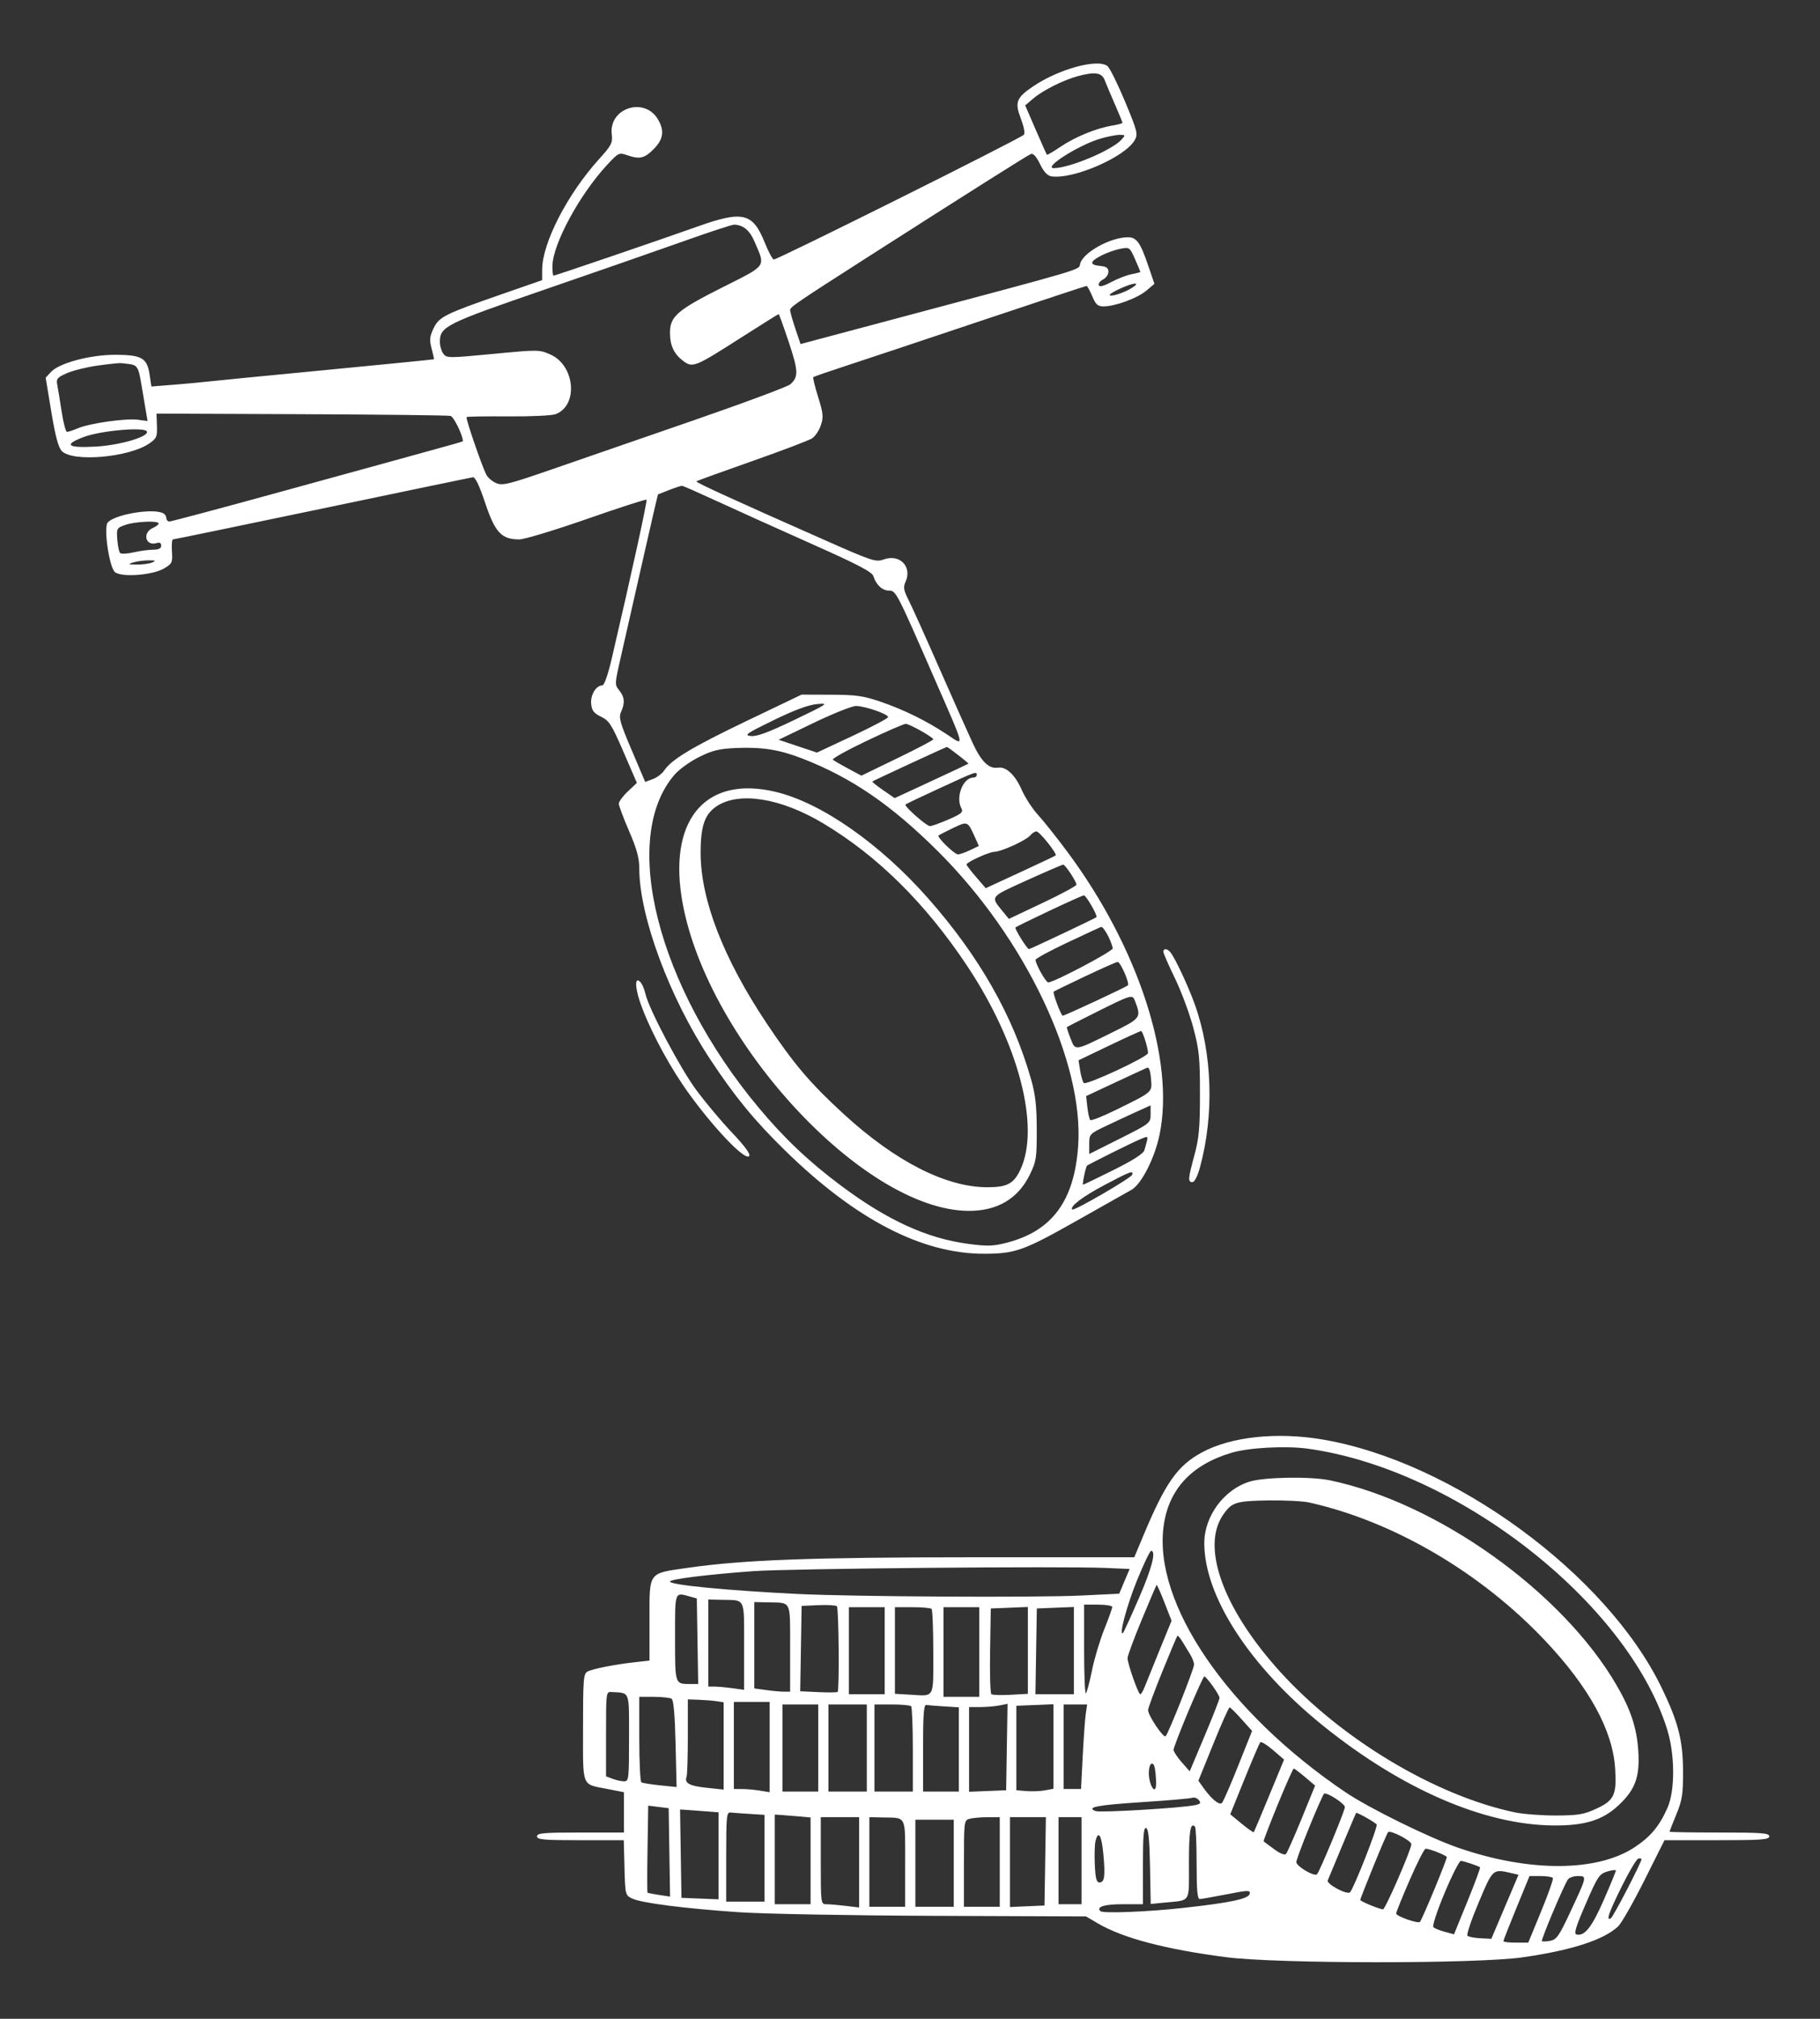 <svg width="92" height="102" viewBox="0 0 92 102" fill="none" xmlns="http://www.w3.org/2000/svg">
<rect x="0" y="0" width="92" height="102" fill="#333333" stroke="none"/>
<path fill-rule="evenodd" clip-rule="evenodd" d="M55.984 3.342C56.101 3.437 56.5 4.242 56.871 5.132C57.491 6.62 57.53 6.774 57.365 7.072C56.89 7.929 54.252 9.078 53.147 8.909C52.945 8.878 52.761 8.681 52.571 8.288C52.386 7.906 52.23 7.736 52.109 7.782C51.948 7.844 48.79 9.838 43.946 12.937C40.3 15.269 39.94 15.514 39.94 15.664C39.94 15.749 40.058 16.171 40.203 16.601L40.467 17.384L41.851 17.014C42.612 16.811 44.107 16.412 45.174 16.128C55.087 13.486 54.519 13.655 54.601 13.326C54.744 12.758 56.131 11.988 57.012 11.988C57.459 11.988 57.643 12.248 58.054 13.456L58.355 14.341L57.937 14.693C57.489 15.069 56.363 15.481 55.782 15.481C55.492 15.481 55.389 15.389 55.212 14.965C55.093 14.681 54.962 14.448 54.922 14.448C54.882 14.447 52.497 15.235 49.623 16.198C46.749 17.162 43.671 18.187 42.783 18.477C41.894 18.767 41.143 19.027 41.112 19.055C41.082 19.083 41.192 19.533 41.355 20.055C41.614 20.881 41.632 21.067 41.495 21.482C41.409 21.744 41.209 22.044 41.051 22.147C40.894 22.251 39.525 22.771 38.009 23.303C36.493 23.835 35.23 24.293 35.202 24.321C35.152 24.371 37.109 25.265 41.804 27.339C44.103 28.354 44.275 28.41 44.673 28.266C45.484 27.972 46.123 28.633 45.772 29.404C45.651 29.669 45.679 29.826 45.935 30.332C46.105 30.667 46.806 32.222 47.494 33.788C48.182 35.353 48.939 37.051 49.177 37.561C49.609 38.488 49.991 38.856 50.448 38.786C50.856 38.723 51.31 39.144 51.641 39.894C51.817 40.293 52.19 40.867 52.469 41.17C52.748 41.473 53.419 42.316 53.959 43.043C57.543 47.864 59.4 53.566 58.614 57.334C58.366 58.526 57.696 59.838 57.192 60.118C56.979 60.237 55.787 60.909 54.543 61.612C51.734 63.199 51.344 63.34 49.756 63.345C46.612 63.356 43.247 61.614 39.691 58.135C38.132 56.61 37.157 55.424 35.897 53.517C33.845 50.411 32.315 46.294 32.315 43.874C32.315 43.35 32.189 42.889 31.798 41.987C31.514 41.331 31.281 40.709 31.281 40.605C31.281 40.501 31.486 40.223 31.737 39.986L32.194 39.555L31.52 37.997C30.921 36.611 30.796 36.414 30.386 36.213C30.013 36.031 29.916 35.904 29.883 35.554C29.84 35.11 30.134 34.629 30.448 34.629C30.545 34.629 30.735 34.085 30.932 33.238C31.949 28.872 32.73 25.299 32.68 25.248C32.648 25.216 31.291 25.654 29.666 26.222C28.04 26.79 26.502 27.254 26.249 27.254C25.352 27.253 25.027 26.906 24.529 25.422C24.227 24.519 24.023 24.094 23.901 24.113C23.802 24.128 20.37 24.841 16.275 25.698C12.18 26.554 8.79 27.254 8.741 27.254C8.692 27.254 8.67 27.526 8.691 27.858C8.727 28.423 8.702 28.479 8.295 28.72C7.702 29.071 6.087 29.183 5.798 28.894C5.514 28.609 5.234 26.655 5.441 26.405C5.77 26.008 7.603 25.68 8.202 25.91C8.315 25.953 8.407 26.07 8.407 26.169C8.407 26.268 8.479 26.349 8.568 26.348C8.657 26.348 11.172 25.677 14.158 24.856C17.143 24.035 20.021 23.244 20.555 23.097C23.28 22.348 23.398 22.315 23.398 22.282C23.398 21.995 22.937 21.056 22.776 21.014C22.656 20.983 19.262 20.944 15.234 20.927L7.911 20.897L7.933 21.512C7.952 22.07 7.916 22.152 7.537 22.412C6.508 23.115 3.667 23.358 3.124 22.789C2.95 22.606 2.797 22.037 2.594 20.807L2.308 19.082L2.585 18.786C3.006 18.338 4.569 17.923 5.828 17.926C7.161 17.929 7.437 18.087 7.561 18.92L7.652 19.528L8.773 19.439C9.389 19.39 10.096 19.326 10.345 19.295C10.594 19.264 13.298 18.999 16.355 18.706C19.411 18.413 21.922 18.163 21.934 18.152C21.947 18.141 21.894 17.897 21.818 17.61C21.702 17.177 21.719 17.006 21.915 16.592C22.192 16.008 22.469 15.87 25.433 14.84L27.404 14.156L27.406 13.622C27.41 12.277 28.678 9.814 30.279 8.042C30.913 7.342 30.975 7.22 30.924 6.788C30.765 5.458 32.575 4.871 33.259 6.03C33.599 6.606 33.536 7.04 33.038 7.538C32.569 8.008 32.331 8.06 31.688 7.836C31.299 7.7 31.256 7.721 30.698 8.321C29.292 9.834 27.936 12.341 27.925 13.444C27.923 13.711 27.947 13.929 27.98 13.929C28.061 13.929 33.308 12.139 35.287 11.436C37.55 10.633 38.052 10.754 38.655 12.251C38.837 12.702 39.042 13.09 39.11 13.113C39.235 13.155 51.537 7.022 51.752 6.811C51.822 6.742 51.764 6.418 51.609 6.011C51.288 5.167 51.367 4.948 52.205 4.376C53.501 3.491 55.495 2.945 55.984 3.342ZM54.478 3.849C53.747 4.047 52.721 4.562 52.236 4.974L51.823 5.326L52.355 6.555C52.648 7.231 52.903 7.8 52.922 7.82C52.941 7.839 53.254 7.654 53.618 7.409C54.354 6.914 55.438 6.471 56.224 6.345C56.508 6.3 56.74 6.236 56.74 6.204C56.74 6.172 56.568 5.754 56.359 5.275C56.149 4.797 55.918 4.249 55.845 4.057C55.695 3.663 55.357 3.612 54.478 3.849ZM55.597 7.013C54.515 7.335 52.695 8.495 53.272 8.495C54.059 8.495 56.205 7.592 56.688 7.058C56.899 6.824 56.895 6.813 56.59 6.813C56.414 6.813 55.967 6.903 55.597 7.013ZM34.594 12.175C33.305 12.633 30.128 13.738 27.533 14.631C22.522 16.355 22.235 16.499 22.235 17.275C22.235 17.471 22.312 17.738 22.407 17.868C22.575 18.097 22.661 18.097 24.916 17.882C27.205 17.663 27.262 17.663 27.822 17.911C29.068 18.463 29.246 20.485 28.087 20.926C27.901 20.997 26.824 21.047 25.693 21.038C24.562 21.029 23.613 21.044 23.585 21.073C23.528 21.13 24.348 23.52 24.581 23.979C24.66 24.135 24.888 24.329 25.087 24.412C25.407 24.545 25.729 24.465 27.88 23.72C29.218 23.257 32.428 22.148 35.014 21.254C37.6 20.361 39.823 19.533 39.953 19.415C40.369 19.038 40.358 18.743 39.874 17.29C39.614 16.509 39.383 15.87 39.361 15.87C39.339 15.87 38.486 16.404 37.465 17.056C35.142 18.542 35.016 18.594 34.547 18.245C34.07 17.891 33.87 17.471 33.868 16.817C33.865 15.989 34.233 15.669 36.512 14.523C38.796 13.374 38.7 13.51 38.143 12.212C37.896 11.636 37.581 11.371 37.114 11.35C37.017 11.345 35.883 11.716 34.594 12.175ZM55.68 12.907C55.078 13.214 55.056 13.382 55.609 13.436C55.927 13.466 56.029 13.538 56.029 13.731C56.029 13.871 55.908 14.046 55.76 14.12C55.612 14.194 55.514 14.323 55.542 14.407C55.577 14.511 55.78 14.461 56.179 14.248C56.502 14.076 56.963 13.899 57.205 13.853C57.447 13.808 57.645 13.756 57.645 13.737C57.645 13.718 57.523 13.428 57.375 13.092C57.11 12.492 57.096 12.483 56.638 12.569C56.381 12.617 55.95 12.77 55.68 12.907ZM56.643 14.572C56.341 14.71 56.094 14.855 56.094 14.895C56.094 15.023 56.789 14.812 57.192 14.562C57.7 14.247 57.344 14.254 56.643 14.572ZM4.959 18.467C4.403 18.544 3.696 18.717 3.388 18.853C2.884 19.074 2.835 19.135 2.897 19.457C2.936 19.654 3.036 20.267 3.12 20.818C3.204 21.369 3.325 21.821 3.388 21.821C3.452 21.821 3.705 21.737 3.95 21.634C4.551 21.383 6.367 21.126 6.971 21.207L7.459 21.273L7.292 20.285C6.945 18.247 7.079 18.469 6.122 18.347C6.038 18.336 5.515 18.39 4.959 18.467ZM4.237 22.078C3.185 22.474 3.397 22.645 4.838 22.564C6.09 22.494 7.578 22.049 7.42 21.793C7.278 21.563 5.084 21.759 4.237 22.078ZM33.836 24.753C33.532 24.871 33.274 24.973 33.262 24.98C33.25 24.986 32.885 26.563 32.451 28.484C32.017 30.405 31.527 32.564 31.363 33.282C31.072 34.553 31.07 34.595 31.302 34.881C31.575 35.219 31.6 35.518 31.393 35.972C31.267 36.251 31.339 36.51 31.931 37.9L32.614 39.507L32.999 39.364C33.21 39.286 33.469 39.09 33.574 38.931C33.94 38.375 34.99 37.744 37.748 36.423L40.521 35.095L42.007 35.1C43.269 35.104 43.645 35.157 44.498 35.449C45.689 35.856 46.83 36.417 47.864 37.104C48.776 37.71 48.818 37.907 47.302 34.435C45.327 29.909 45.292 29.842 44.943 29.842C44.603 29.842 44.282 29.546 44.15 29.111C44.085 28.896 43.37 28.523 41.001 27.468C39.316 26.717 37.181 25.754 36.257 25.328C35.332 24.902 34.534 24.55 34.482 24.546C34.43 24.541 34.139 24.634 33.836 24.753ZM6.339 26.52C5.902 26.672 5.888 26.697 5.929 27.257C5.953 27.576 6.016 27.883 6.07 27.939C6.124 27.995 6.425 27.982 6.738 27.91C7.052 27.837 7.497 27.777 7.728 27.775C8.022 27.773 8.148 27.711 8.148 27.569C8.148 27.435 8.071 27.39 7.922 27.437C7.354 27.614 7.177 26.917 7.729 26.674C7.888 26.604 8.019 26.502 8.019 26.448C8.019 26.294 6.844 26.345 6.339 26.52ZM6.727 28.419C6.449 28.508 6.476 28.523 6.92 28.526C7.205 28.528 7.554 28.48 7.696 28.419C7.904 28.329 7.867 28.308 7.502 28.311C7.253 28.314 6.904 28.362 6.727 28.419ZM39.1 36.39C37.718 37.063 37.594 37.15 37.96 37.188C38.261 37.22 38.855 36.999 40.157 36.373C41.872 35.548 41.917 35.517 41.297 35.574C40.859 35.614 40.15 35.878 39.1 36.39ZM41.139 36.52L39.358 37.377L40.327 37.701L41.297 38.024L43.083 37.188C44.066 36.728 44.88 36.298 44.892 36.234C44.921 36.087 43.744 35.677 43.272 35.669C43.078 35.666 42.119 36.049 41.139 36.52ZM43.809 37.432C42.814 37.906 42.044 38.335 42.1 38.384C42.156 38.433 42.503 38.635 42.872 38.832L43.543 39.19L45.36 38.31C46.359 37.827 47.176 37.397 47.176 37.356C47.175 37.249 45.982 36.578 45.785 36.573C45.694 36.571 44.805 36.957 43.809 37.432ZM45.992 38.59C44.973 39.062 44.121 39.464 44.098 39.484C44.076 39.504 44.32 39.701 44.641 39.922L45.225 40.325L47.073 39.469C48.09 38.999 48.935 38.601 48.953 38.585C48.978 38.561 47.946 37.758 47.866 37.739C47.854 37.736 47.011 38.119 45.992 38.59ZM35.355 38.24C34.903 38.463 34.346 38.859 34.116 39.121C31.32 42.309 33.211 49.819 38.359 55.975C39.657 57.528 40.913 58.714 42.542 59.928C44.862 61.657 46.868 62.572 48.934 62.845C49.92 62.975 50.201 62.966 50.901 62.785C53.183 62.196 54.305 60.674 54.5 57.905C54.8 53.66 51.83 47.414 47.425 43.025C45.066 40.674 43.043 39.289 40.565 38.328C39.413 37.88 38.538 37.739 37.25 37.791C36.362 37.828 36.033 37.906 35.355 38.24ZM47.53 39.81C46.595 40.24 45.804 40.617 45.773 40.648C45.691 40.73 46.825 41.733 47.007 41.739C47.091 41.742 47.511 41.592 47.94 41.406C48.614 41.113 48.703 41.035 48.595 40.832C48.295 40.271 48.682 39.286 49.202 39.286C49.297 39.286 49.374 39.228 49.374 39.157C49.374 38.963 49.362 38.967 47.53 39.81ZM39.228 40.013C41.536 40.571 44.484 42.633 46.917 45.389C49.492 48.306 51.196 51.296 52.114 54.509C52.34 55.3 52.404 55.863 52.407 57.075C52.41 58.514 52.384 58.681 52.052 59.358C51.458 60.569 50.411 61.186 48.965 61.179C43.57 61.153 35.502 52.307 34.444 45.259C33.848 41.285 35.77 39.176 39.228 40.013ZM36.23 40.733C35.623 41.136 35.416 41.732 35.416 43.087C35.416 45.457 36.567 48.427 38.755 51.706C40.118 53.748 40.968 54.748 42.654 56.292C45.266 58.685 47.822 59.986 49.912 59.986C50.908 59.986 51.247 59.806 51.579 59.098C52.593 56.938 51.493 52.717 48.898 48.815C46.788 45.642 44.351 43.232 41.59 41.587C39.456 40.316 37.363 39.983 36.23 40.733ZM47.444 42.213C47.353 42.299 48.246 43.167 48.425 43.167C48.516 43.167 48.79 43.072 49.035 42.955L49.481 42.742L49.271 42.275C48.914 41.485 48.91 41.483 48.174 41.837C47.803 42.015 47.475 42.184 47.444 42.213ZM52.076 42.211C51.87 42.459 50.603 43.038 50.266 43.038C50.008 43.038 48.856 43.561 48.857 43.678C48.857 43.718 49.076 44.003 49.343 44.313L49.828 44.876L51.571 44.071C52.531 43.628 53.338 43.245 53.365 43.22C53.452 43.142 52.547 42.011 52.394 42.007C52.314 42.005 52.171 42.096 52.076 42.211ZM51.908 44.478C50.006 45.341 50.056 45.276 50.697 46.059L50.998 46.427L52.706 45.619C53.645 45.175 54.414 44.76 54.414 44.699C54.414 44.541 53.85 43.688 53.745 43.686C53.697 43.686 52.87 44.042 51.908 44.478ZM53.042 46.02C52.13 46.451 51.36 46.828 51.33 46.859C51.274 46.914 51.92 47.954 52.011 47.954C52.079 47.954 55.364 46.4 55.425 46.339C55.495 46.268 54.902 45.237 54.792 45.237C54.741 45.237 53.954 45.59 53.042 46.02ZM53.929 47.635C53.058 48.045 52.346 48.433 52.346 48.496C52.346 48.71 52.867 49.636 52.988 49.636C53.278 49.636 56.284 48.048 56.252 47.912C56.146 47.457 55.772 46.787 55.652 46.834C55.575 46.865 54.8 47.225 53.929 47.635ZM59.165 48.116C59.406 48.416 60.066 49.824 60.394 50.739C61.285 53.225 61.384 56.322 60.657 58.983C60.536 59.427 60.383 59.727 60.277 59.727C60.04 59.727 60.052 59.556 60.379 58.357C60.609 57.509 60.657 56.979 60.657 55.264C60.658 53.434 60.618 53.044 60.316 51.909C60.128 51.203 59.712 50.085 59.391 49.425C59.07 48.765 58.808 48.164 58.808 48.09C58.808 47.904 59.006 47.919 59.165 48.116ZM54.853 49.329C54.007 49.73 53.292 50.078 53.264 50.102C53.201 50.159 53.637 51.318 53.721 51.318C53.826 51.318 56.929 49.872 57.014 49.784C57.112 49.68 56.64 48.601 56.495 48.601C56.438 48.601 55.698 48.929 54.853 49.329ZM32.406 49.663C32.478 49.755 32.578 50.005 32.627 50.218C32.806 50.998 34.397 54 35.212 55.095C35.673 55.713 36.459 56.651 36.961 57.18C37.759 58.021 38.036 58.433 37.803 58.433C37.408 58.433 35.654 56.496 34.497 54.783C33.598 53.452 32.707 51.714 32.327 50.549C32.07 49.765 32.113 49.291 32.406 49.663ZM55.303 51.194C54.565 51.563 53.947 51.877 53.931 51.892C53.913 51.907 53.995 52.163 54.113 52.462C54.365 53.106 54.291 53.117 56.223 52.163C57.677 51.446 57.695 51.421 57.378 50.585C57.242 50.227 57.225 50.232 55.303 51.194ZM56.06 52.833L54.519 53.571L54.602 54.094C54.648 54.382 54.731 54.663 54.786 54.718C54.915 54.847 58.033 53.395 58.032 53.206C58.03 52.945 57.763 52.094 57.682 52.094C57.638 52.094 56.908 52.426 56.06 52.833ZM56.371 54.693L54.903 55.38L54.966 55.943C55.001 56.252 55.068 56.544 55.114 56.59C55.161 56.637 55.764 56.397 56.454 56.056C58.309 55.139 58.239 55.203 58.182 54.496C58.151 54.106 58.081 53.91 57.986 53.947C57.905 53.98 57.178 54.316 56.371 54.693ZM55.932 56.878C55.075 57.286 55.06 57.302 55.06 57.8V58.306L56.611 57.528C58.146 56.757 58.162 56.745 58.162 56.299V55.849L57.483 56.156C57.11 56.325 56.412 56.65 55.932 56.878ZM56.206 58.245C55.54 58.579 54.976 58.869 54.952 58.891C54.883 58.953 54.694 59.856 54.749 59.856C54.776 59.856 55.468 59.523 56.287 59.115C57.285 58.618 57.8 58.287 57.85 58.112C58.064 57.358 58.07 57.391 57.734 57.519C57.56 57.585 56.872 57.912 56.206 58.245ZM55.846 59.865C54.728 60.456 54.057 60.966 54.203 61.112C54.288 61.197 57.174 59.523 57.229 59.357C57.309 59.117 57.147 59.177 55.846 59.865ZM66.84 72.728C73.439 73.84 81.199 79.511 83.989 85.26C84.831 86.995 85.071 87.929 85.076 89.483C85.08 90.662 85.035 90.951 84.738 91.672C84.55 92.129 84.396 92.522 84.396 92.546C84.396 92.569 85.53 92.588 86.916 92.588C89.07 92.588 89.436 92.616 89.436 92.782C89.436 92.948 89.056 92.976 86.788 92.976H84.139L83.118 95.014C82.556 96.135 81.96 97.179 81.792 97.335C81.06 98.017 79.436 98.541 76.965 98.894C74.631 99.228 64.556 99.222 61.974 98.886C58.907 98.487 56.764 97.922 55.498 97.18L54.897 96.827L47.257 96.798C43.055 96.782 38.607 96.7 37.373 96.616C34.62 96.429 32.428 96.149 31.957 95.924C31.609 95.757 31.604 95.737 31.567 94.365L31.531 92.976H29.338C27.475 92.976 27.145 92.947 27.145 92.782C27.145 92.617 27.476 92.588 29.342 92.588H31.539V91.57V90.552L30.732 90.393C29.371 90.125 29.472 90.374 29.472 87.284C29.472 84.837 29.493 84.564 29.698 84.457C29.968 84.314 31.061 84.098 32.089 83.984L32.832 83.901V81.844C32.832 79.38 32.739 79.506 34.77 79.214C37.584 78.809 41.044 78.682 49.253 78.681L57.338 78.68L57.771 77.645C58.911 74.917 59.509 74.062 60.751 73.386C62.21 72.591 64.535 72.34 66.84 72.728ZM62.252 73.401C60.231 74.001 59.077 75.244 58.822 77.094C58.282 81.013 62.057 86.535 68.026 90.561C69.208 91.357 72.235 92.847 73.71 93.357C77.303 94.6 80.741 94.587 82.643 93.323C83.439 92.793 83.878 92.267 84.286 91.352C84.682 90.464 84.672 88.637 84.265 87.348C82.236 80.933 73.618 74.22 66.092 73.192C64.981 73.041 63.127 73.141 62.252 73.401ZM67.226 74.793C72.666 75.927 78.959 80.417 81.705 85.124C82.433 86.37 82.742 87.305 82.816 88.483C82.897 89.779 82.663 90.42 81.819 91.21C81.01 91.968 80.114 92.245 78.516 92.231C75.024 92.2 70.856 90.395 66.878 87.189C63.185 84.213 60.876 80.664 60.876 77.965C60.876 76.604 61.875 75.251 63.173 74.857C63.932 74.627 66.251 74.59 67.226 74.793ZM62.247 76.071C62.048 76.202 61.767 76.577 61.622 76.905C60.865 78.618 62.056 81.537 64.705 84.46C67.805 87.879 72.562 90.728 76.577 91.57C77.004 91.659 77.938 91.73 78.654 91.728C79.775 91.724 80.056 91.677 80.69 91.386C81.597 90.97 81.731 90.684 81.644 89.345C81.519 87.424 80.334 85.259 78.121 82.91C74.863 79.453 70.433 76.859 66.174 75.913C65.854 75.843 64.921 75.796 64.1 75.809C62.9 75.829 62.538 75.881 62.247 76.071ZM57.473 79.852C56.962 81.102 56.531 82.728 56.771 82.497C56.808 82.461 57.165 81.681 57.564 80.764C58.227 79.241 58.456 78.357 58.187 78.357C58.13 78.357 57.808 79.03 57.473 79.852ZM38.066 79.383C35.717 79.556 33.866 79.787 33.866 79.908C33.866 80.079 36.742 80.359 40.327 80.535C43.131 80.673 52.342 80.724 54.651 80.614L56.574 80.522L56.838 79.897L57.102 79.272L55.919 79.221C53.698 79.124 39.879 79.25 38.066 79.383ZM57.713 81.841C57.32 82.789 56.998 83.659 56.997 83.775C56.995 84.051 57.541 85.602 57.64 85.602C57.682 85.602 57.779 85.442 57.856 85.246C57.932 85.05 58.27 84.215 58.608 83.389L59.222 81.888L58.862 80.965C58.664 80.458 58.486 80.059 58.465 80.08C58.444 80.101 58.106 80.893 57.713 81.841ZM34.124 82.742C34.124 85.132 34.108 85.084 34.913 85.084H35.293L35.258 82.923L35.223 80.762L34.9 80.672C34.087 80.446 34.124 80.348 34.124 82.742ZM35.804 83.014V85.214H36.109C36.277 85.214 36.684 85.251 37.014 85.296L37.613 85.378V83.171C37.613 80.676 37.701 80.857 36.483 80.83L35.804 80.815V83.014ZM38.13 83.126V85.308L38.73 85.39C39.06 85.436 39.467 85.472 39.635 85.472H39.94V83.283C39.94 80.808 40.026 80.986 38.809 80.959L38.13 80.944V83.126ZM54.801 83.359C54.801 84.616 54.842 85.604 54.892 85.554C54.942 85.504 55.08 84.985 55.198 84.401C55.316 83.816 55.595 82.882 55.818 82.325C56.041 81.769 56.223 81.259 56.223 81.193C56.223 81.128 55.903 81.074 55.512 81.074H54.801V83.359ZM40.486 83.295L40.45 85.451L41.37 85.494C41.875 85.518 42.312 85.513 42.342 85.483C42.435 85.389 42.399 81.25 42.304 81.155C42.253 81.105 41.832 81.08 41.367 81.101L40.521 81.138L40.486 83.295ZM52.375 83.435L52.34 85.602H53.312H54.285V83.397V81.192L53.348 81.23L52.411 81.268L52.375 83.435ZM50.049 83.393C50.029 84.561 50.058 85.554 50.113 85.598C50.169 85.642 50.606 85.656 51.086 85.629L51.958 85.58V83.386V81.192L51.021 81.23L50.084 81.268L50.049 83.393ZM47.694 83.467V85.731H48.598H49.503V83.467V81.203H48.598H47.694V83.467ZM45.238 83.391V85.579L45.998 85.623C47.269 85.696 47.177 85.864 47.177 83.479C47.177 82.322 47.138 81.337 47.09 81.29C47.043 81.242 46.607 81.203 46.121 81.203H45.238V83.391ZM42.912 83.403V85.602H43.817H44.721V83.403V81.203H43.817H42.912V83.403ZM58.751 84.465C58.356 85.438 58.033 86.31 58.035 86.403C58.039 86.685 58.821 87.841 58.925 87.72C59.081 87.54 60.359 84.315 60.359 84.103C60.359 83.997 60.271 83.767 60.165 83.592C60.058 83.417 59.879 83.123 59.767 82.939C59.654 82.754 59.542 82.625 59.516 82.65C59.491 82.675 59.147 83.492 58.751 84.465ZM60.065 86.477C59.655 87.454 59.321 88.325 59.322 88.411C59.324 88.498 59.508 88.777 59.731 89.032L60.139 89.496L60.891 87.711C61.305 86.729 61.645 85.862 61.647 85.784C61.651 85.638 60.988 84.708 60.876 84.703C60.84 84.701 60.475 85.499 60.065 86.477ZM30.635 87.61V89.748L30.966 89.874C31.149 89.944 31.41 90.001 31.548 90.001C31.785 90.001 31.798 89.89 31.798 87.81C31.798 85.383 31.859 85.547 30.926 85.49C30.635 85.472 30.635 85.474 30.635 87.61ZM32.315 87.858C32.315 89.028 32.363 90.015 32.422 90.052C32.481 90.088 32.906 90.157 33.365 90.204L34.201 90.29L34.15 88.108C34.116 86.654 34.049 85.894 33.95 85.83C33.868 85.778 33.467 85.734 33.058 85.733L32.315 85.731V87.858ZM34.77 87.726C34.77 88.752 34.742 89.669 34.707 89.764C34.587 90.091 34.839 90.233 35.707 90.326L36.58 90.419V88.213V86.007L36.224 85.953C36.029 85.924 35.621 85.891 35.319 85.88L34.77 85.861V87.726ZM37.096 88.189V90.389L37.517 90.39C37.748 90.391 38.154 90.428 38.421 90.472L38.906 90.552V88.271V85.99H38.001H37.096V88.189ZM53.768 88.254V90.389H54.207H54.646L54.73 88.739C54.776 87.832 54.845 86.871 54.883 86.605L54.953 86.119H54.361H53.768V88.254ZM51.377 88.319V90.453L51.888 90.495C52.169 90.518 52.591 90.501 52.825 90.457L53.251 90.377V88.243V86.108L52.314 86.146L51.377 86.184V88.319ZM49.551 86.249H48.986V88.389V90.529L49.923 90.491L50.86 90.453L50.895 88.27L50.931 86.086L50.524 86.167C50.3 86.212 49.862 86.249 49.551 86.249ZM46.66 88.319V90.518H47.564H48.469V88.39V86.262L47.726 86.215C47.317 86.189 46.91 86.157 46.821 86.144C46.697 86.125 46.66 86.632 46.66 88.319ZM44.204 88.319V90.518H45.174H46.143V88.405C46.143 87.243 46.104 86.253 46.057 86.206C46.009 86.158 45.573 86.119 45.087 86.119H44.204V88.319ZM41.878 88.319V90.518H42.847H43.817V88.319V86.119H42.847H41.878V88.319ZM39.552 88.319V90.518H40.457H41.361V88.319V86.119H40.457H39.552V88.319ZM61.332 88.11L60.578 89.971L60.842 90.341C61.246 90.909 61.641 91.227 61.772 91.091C61.836 91.025 62.204 90.18 62.59 89.212L63.292 87.454L62.762 86.865C62.471 86.541 62.199 86.27 62.159 86.263C62.118 86.255 61.746 87.086 61.332 88.11ZM62.905 89.897L62.189 91.668L62.767 92.143C63.085 92.404 63.36 92.596 63.379 92.57C63.398 92.544 63.75 91.709 64.161 90.713L64.909 88.903L64.349 88.421C64.041 88.155 63.752 87.98 63.706 88.031C63.66 88.083 63.299 88.922 62.905 89.897ZM58.095 89.859C58.178 90.351 58.403 90.595 58.434 90.227C58.459 89.926 58.395 89.29 58.328 89.181C58.167 88.919 58.012 89.37 58.095 89.859ZM64.586 91.182C64.175 92.187 63.855 93.021 63.875 93.035C63.896 93.049 64.133 93.226 64.403 93.427C64.689 93.64 64.939 93.743 65.004 93.675C65.064 93.611 65.421 92.807 65.796 91.888L66.478 90.217L65.971 89.787C65.692 89.551 65.434 89.357 65.399 89.356C65.363 89.356 64.998 90.177 64.586 91.182ZM66.184 92.314C65.823 93.195 65.528 93.99 65.528 94.08C65.528 94.295 66.44 94.832 66.575 94.696C66.706 94.566 67.983 91.488 67.983 91.304C67.983 91.125 67.039 90.521 66.927 90.629C66.879 90.674 66.544 91.433 66.184 92.314ZM57.739 91.052C55.468 91.199 54.879 91.313 55.381 91.505C55.611 91.594 59.689 91.351 60.394 91.207C60.686 91.147 60.724 91.1 60.599 90.949C60.515 90.848 60.367 90.796 60.27 90.833C60.174 90.87 59.035 90.969 57.739 91.052ZM32.732 95.629C32.751 95.644 33.016 95.695 33.319 95.742L33.872 95.826L33.836 93.593L33.801 91.359L33.284 91.294L32.767 91.23L32.732 93.415C32.712 94.617 32.712 95.613 32.732 95.629ZM34.412 93.655L34.447 95.887L35.384 95.925L36.321 95.963V93.765V91.567L35.707 91.519C35.37 91.492 34.932 91.46 34.735 91.447L34.377 91.424L34.412 93.655ZM67.855 93.235C67.482 94.124 67.15 94.921 67.117 95.006C67.044 95.193 68.103 95.757 68.244 95.606C68.442 95.396 69.659 92.298 69.589 92.184C69.524 92.079 68.587 91.55 68.549 91.598C68.54 91.609 68.228 92.346 67.855 93.235ZM36.709 93.817V96.081H37.678H38.647V93.888V91.695L37.904 91.649C37.495 91.623 37.059 91.591 36.935 91.578C36.727 91.555 36.709 91.738 36.709 93.817ZM39.164 93.947V96.21H40.069H40.974V94.019V91.827L40.424 91.777C40.122 91.75 39.715 91.718 39.52 91.705L39.164 91.682V93.947ZM53.509 94.011V96.21H54.091H54.672V94.011V91.812H54.091H53.509V94.011ZM51.054 94.082V96.352L51.926 96.314L52.798 96.275L52.834 94.043L52.869 91.812H51.962H51.054V94.082ZM49.018 91.893C48.731 91.97 48.727 92 48.727 94.156V96.34H49.632H50.537V94.076V91.812L49.923 91.814C49.585 91.814 49.178 91.85 49.018 91.893ZM43.946 94.076V96.34H44.85H45.755V94.15C45.755 91.675 45.842 91.854 44.624 91.827L43.946 91.812V94.076ZM41.49 94.011C41.49 96.205 41.491 96.21 41.781 96.212C41.941 96.212 42.377 96.249 42.751 96.294L43.429 96.376V94.094V91.812H42.46H41.49V94.011ZM46.272 94.141V96.34H47.241H48.211V94.141V91.941H47.241H46.272V94.141ZM60.1 94.146C60.1 96.19 60.224 95.995 58.843 96.131L58.168 96.198L58.133 94.306C58.107 92.935 58.053 92.4 57.935 92.362C57.811 92.32 57.774 92.756 57.774 94.259V96.21H56.748C55.826 96.21 55.406 96.341 55.624 96.56C55.75 96.686 58.022 96.597 59.842 96.394C62.225 96.129 63.125 95.937 63.174 95.68C63.209 95.494 63.097 95.496 62.012 95.709C61.351 95.838 60.738 95.946 60.649 95.948C60.528 95.951 60.488 95.51 60.488 94.162C60.488 93.178 60.451 92.335 60.405 92.29C60.174 92.058 60.1 92.505 60.1 94.146ZM69.425 94.293C69.058 95.195 68.759 95.96 68.759 95.993C68.759 96.062 69.742 96.469 69.91 96.469C70.027 96.469 71.343 93.447 71.343 93.179C71.343 92.999 70.28 92.448 70.168 92.569C70.125 92.615 69.791 93.391 69.425 94.293ZM55.377 93.021C55.334 93.189 55.319 93.727 55.342 94.218C55.373 94.903 55.428 95.111 55.575 95.111C55.835 95.111 55.878 94.793 55.773 93.668C55.684 92.717 55.52 92.45 55.377 93.021ZM71.257 94.992C70.887 95.84 70.581 96.599 70.576 96.679C70.569 96.815 71.693 97.21 71.778 97.102C71.918 96.923 73.181 93.867 73.134 93.82C73.006 93.692 72.175 93.377 72.056 93.412C71.986 93.433 71.626 94.143 71.257 94.992ZM81.981 95.308C81.317 96.65 81.17 97.079 81.428 96.92C81.554 96.842 82.975 94.103 82.975 93.938C82.975 93.895 82.902 93.881 82.813 93.907C82.724 93.932 82.35 94.563 81.981 95.308ZM73.025 95.637C72.639 96.558 72.393 97.311 72.457 97.372C72.52 97.431 72.78 97.537 73.035 97.605L73.499 97.731L74.181 96.059C74.556 95.139 74.842 94.368 74.816 94.346C74.737 94.279 74.003 94.032 73.849 94.021C73.77 94.016 73.399 94.743 73.025 95.637ZM80.158 96.195C79.649 97.369 79.548 97.708 79.696 97.741C80.103 97.834 80.472 97.365 81.068 95.999C81.406 95.226 81.682 94.555 81.682 94.508C81.682 94.462 81.486 94.484 81.246 94.558C80.844 94.681 80.757 94.811 80.158 96.195ZM74.748 96.118C74.381 96.987 74.125 97.745 74.178 97.801C74.232 97.858 74.526 97.916 74.831 97.93L75.387 97.957L76.073 96.34L76.76 94.723L76.41 94.641C75.456 94.418 75.469 94.406 74.748 96.118ZM79.265 94.949C79.071 95.207 77.884 98.014 77.944 98.074C77.974 98.104 78.164 98.097 78.365 98.058C78.683 97.997 78.813 97.812 79.357 96.648C80.231 94.779 80.229 94.787 79.768 94.787C79.559 94.787 79.332 94.86 79.265 94.949ZM76.656 96.395C76.293 97.279 75.996 98.036 75.996 98.077C75.996 98.118 76.279 98.151 76.625 98.151H77.253L77.905 96.568C78.264 95.697 78.53 94.94 78.497 94.886C78.463 94.832 78.184 94.787 77.876 94.787H77.316L76.656 96.395Z" fill="white"/>
</svg>
